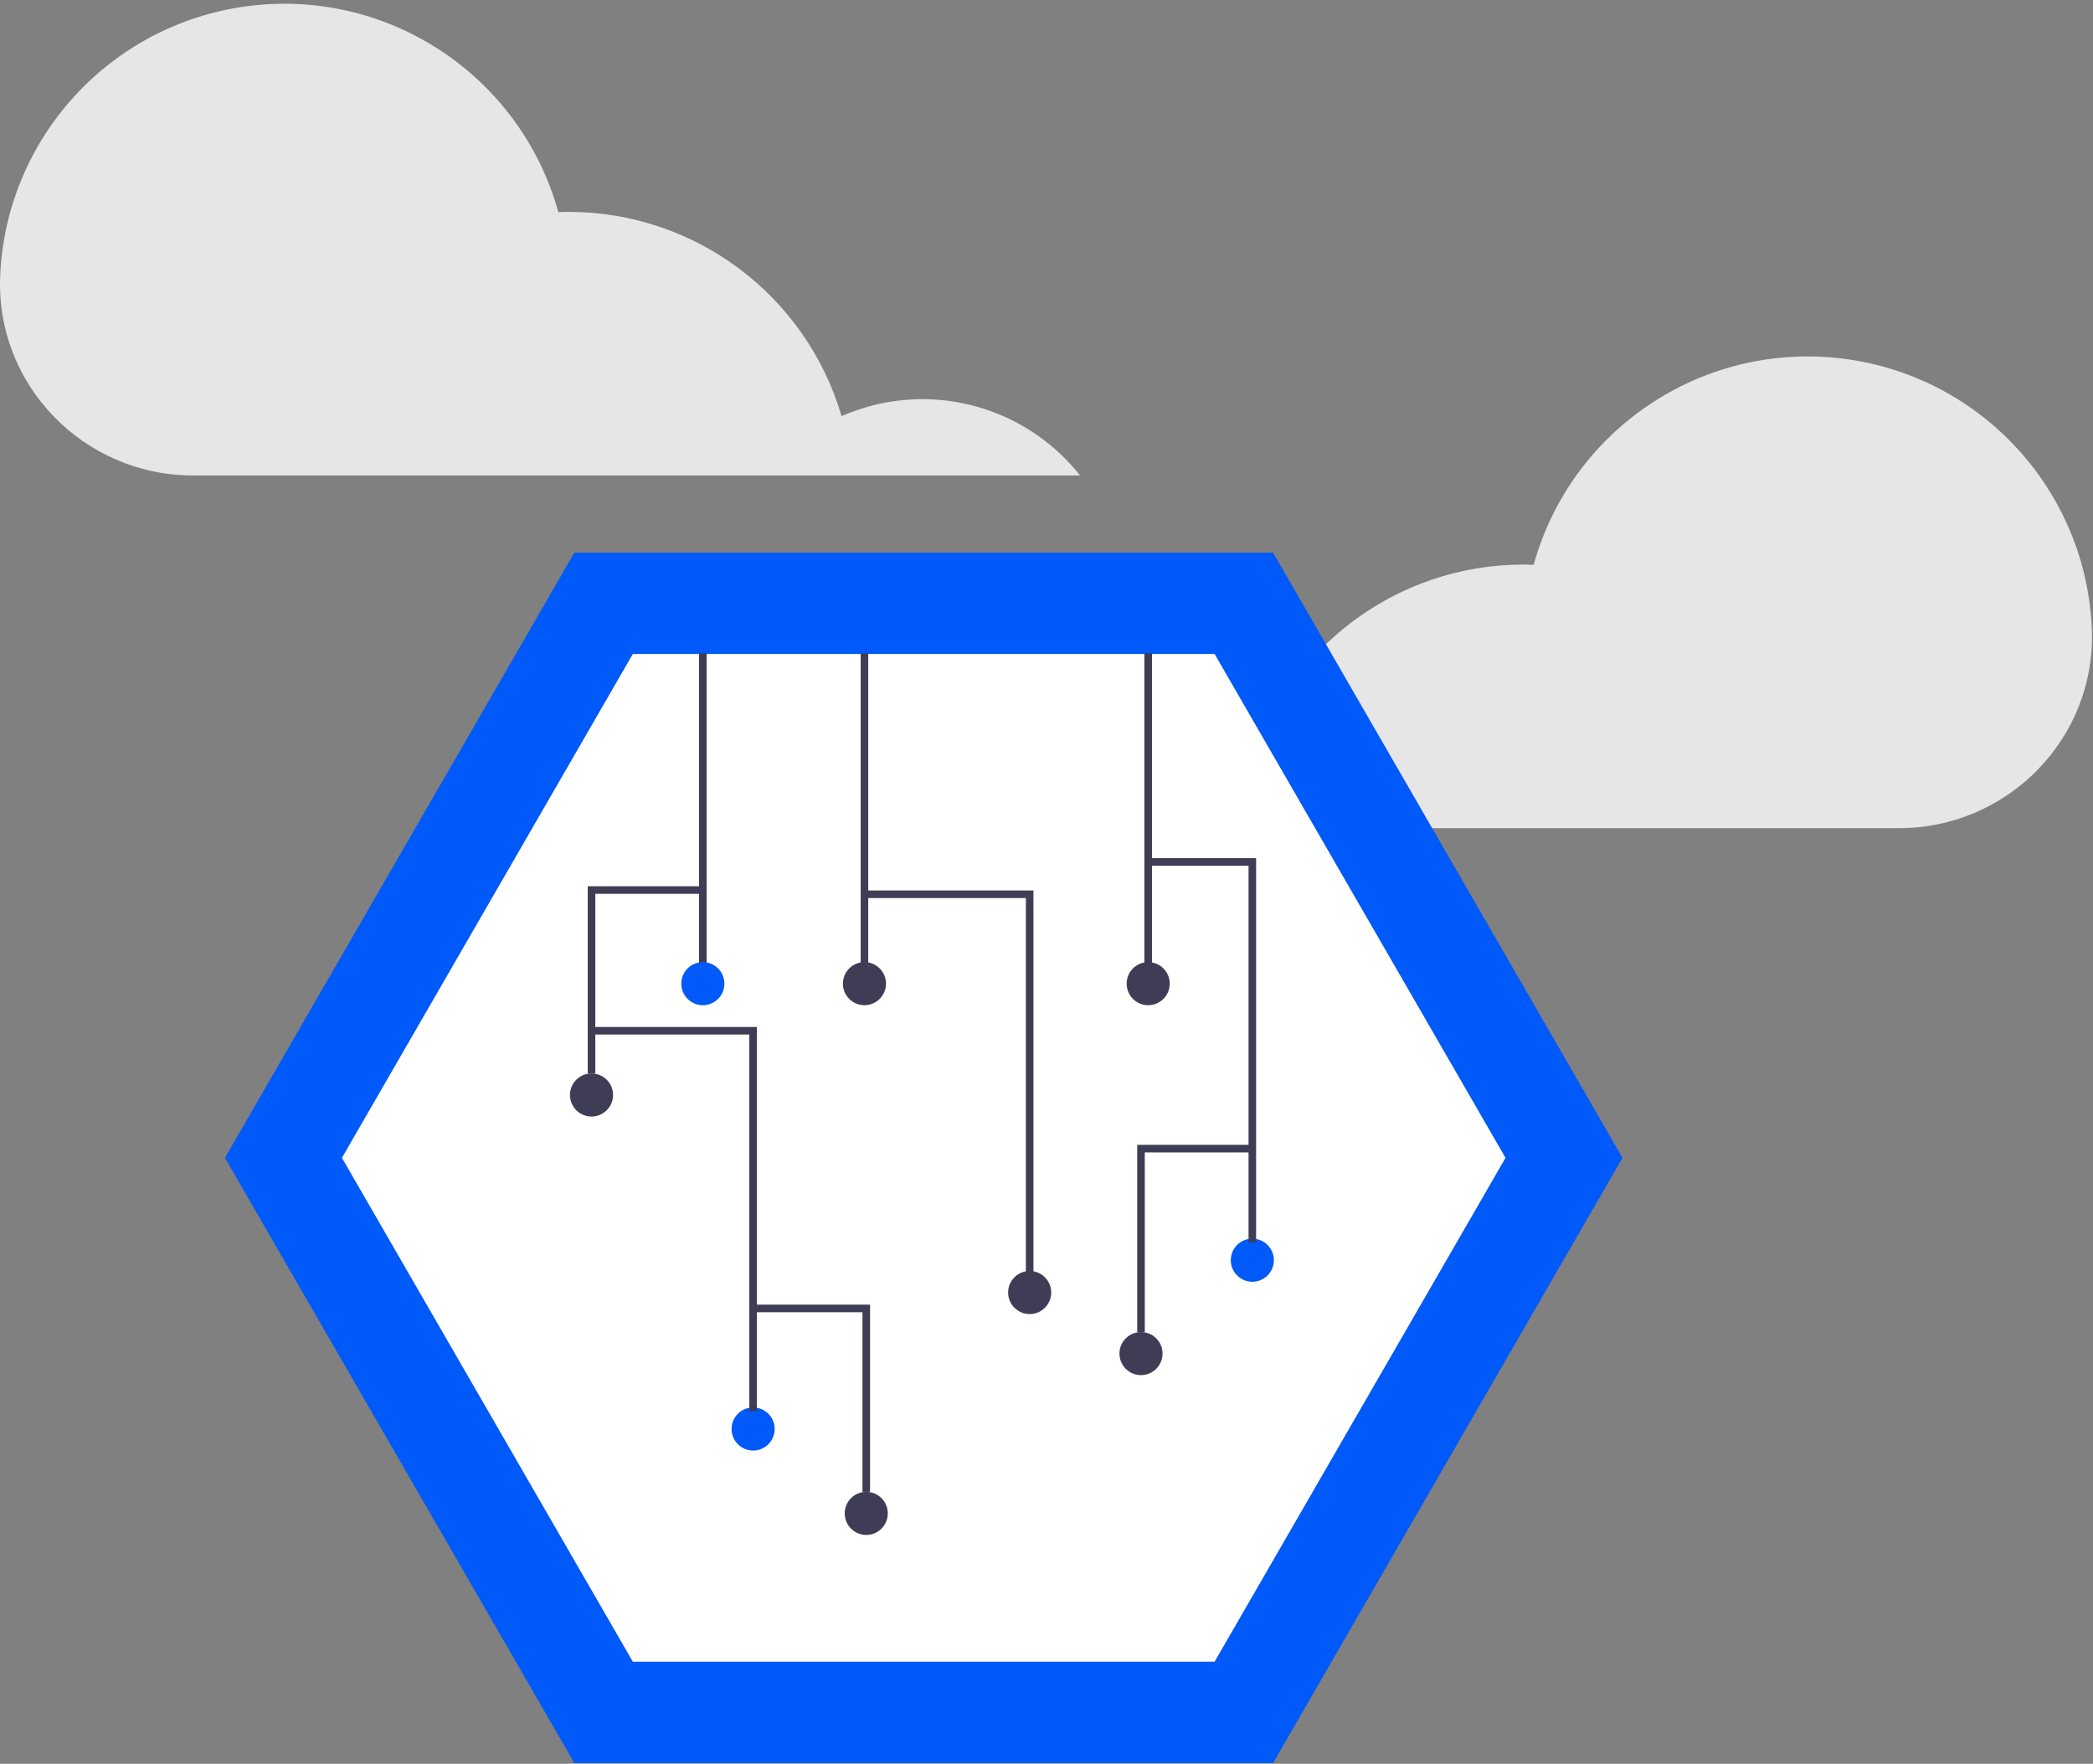 <?xml version="1.0" encoding="UTF-8"?>
<svg width="553px" height="466px" viewBox="0 0 553 466" version="1.1" xmlns="http://www.w3.org/2000/svg" xmlns:xlink="http://www.w3.org/1999/xlink">
    <rect x="0" y="0" width="553" height="466" fill="#808080" stroke="none"/>
    <title>undraw_circuit_board_4c4d</title>
    <g id="Website" stroke="none" stroke-width="1" fill="none" fill-rule="evenodd">
        <g id="Artboard" transform="translate(-5222, -1346)" fill-rule="nonzero">
            <g id="undraw_circuit_board_4c4d" transform="translate(5222, 1346)">
                <path d="M552.642,165.076 C550.565,128.357 522.216,98.538 485.65,94.609 C449.083,90.679 415.046,113.795 405.216,149.233 C404.305,149.201 403.396,149.164 402.478,149.164 C369.135,149.17 339.782,171.143 330.382,203.133 C308.259,193.412 282.362,199.854 267.37,218.807 L501.758,218.807 C530.554,218.807 553.869,194.956 552.695,166.184 C552.68,165.815 552.662,165.446 552.642,165.076 Z" id="Path" fill="#E6E6E6"></path>
                <path d="M0.096,71.892 C2.172,35.174 30.521,5.355 67.088,1.425 C103.654,-2.504 137.691,20.611 147.522,56.05 C148.432,56.018 149.341,55.981 150.26,55.981 C183.602,55.987 212.955,77.96 222.355,109.95 C244.479,100.229 270.376,106.671 285.367,125.624 L50.979,125.624 C22.183,125.624 -1.132,101.773 0.043,73.001 C0.058,72.632 0.075,72.262 0.096,71.892 Z" id="Path" fill="#E6E6E6"></path>
                <polygon id="Path" fill="#0059F9" points="336.372 146.025 151.746 146.025 59.433 305.916 151.746 465.807 336.372 465.807 428.685 305.916"></polygon>
                <polygon id="Path" fill="#FFFFFF" points="167.2 439.039 320.918 439.039 397.777 305.916 320.918 172.792 167.2 172.792 90.341 305.916"></polygon>
                <rect id="Rectangle" fill="#3F3D56" x="184.701" y="172.594" width="2" height="82.555"></rect>
                <circle id="Oval" fill="#0059F9" cx="185.701" cy="259.894" r="5.693"></circle>
                <rect id="Rectangle" fill="#3F3D56" x="227.402" y="172.594" width="2" height="82.555"></rect>
                <circle id="Oval" fill="#3F3D56" cx="228.402" cy="259.894" r="5.693"></circle>
                <rect id="Rectangle" fill="#3F3D56" x="302.366" y="172.594" width="2" height="82.555"></rect>
                <circle id="Oval" fill="#3F3D56" cx="303.366" cy="259.894" r="5.693"></circle>
                <circle id="Oval" fill="#3F3D56" cx="272.052" cy="341.5" r="5.693"></circle>
                <circle id="Oval" fill="#3F3D56" cx="156.285" cy="289.31" r="5.693"></circle>
                <polygon id="Path" fill="#3F3D56" points="273.052 336.755 271.052 336.755 271.052 237.276 228.402 237.276 228.402 235.276 273.052 235.276"></polygon>
                <circle id="Oval" fill="#0059F9" cx="198.986" cy="377.558" r="5.693"></circle>
                <polygon id="Path" fill="#3F3D56" points="199.986 372.814 197.986 372.814 197.986 273.334 155.336 273.334 155.336 271.334 199.986 271.334"></polygon>
                <circle id="Oval" fill="#0059F9" cx="330.884" cy="332.96" r="5.693"></circle>
                <polygon id="Path" fill="#3F3D56" points="331.884 328.215 329.884 328.215 329.884 228.736 302.417 228.736 302.417 226.736 331.884 226.736"></polygon>
                <polygon id="Path" fill="#3F3D56" points="157.285 283.616 155.285 283.616 155.285 234.155 185.701 234.155 185.701 236.155 157.285 236.155"></polygon>
                <circle id="Oval" fill="#3F3D56" cx="228.876" cy="399.858" r="5.693"></circle>
                <polygon id="Path" fill="#3F3D56" points="229.876 394.164 227.876 394.164 227.876 346.703 199.46 346.703 199.46 344.703 229.876 344.703"></polygon>
                <circle id="Oval" fill="#3F3D56" cx="301.468" cy="357.631" r="5.693"></circle>
                <polygon id="Path" fill="#3F3D56" points="302.468 351.938 300.468 351.938 300.468 302.477 330.884 302.477 330.884 304.477 302.468 304.477"></polygon>
            </g>
        </g>
    </g>
</svg>